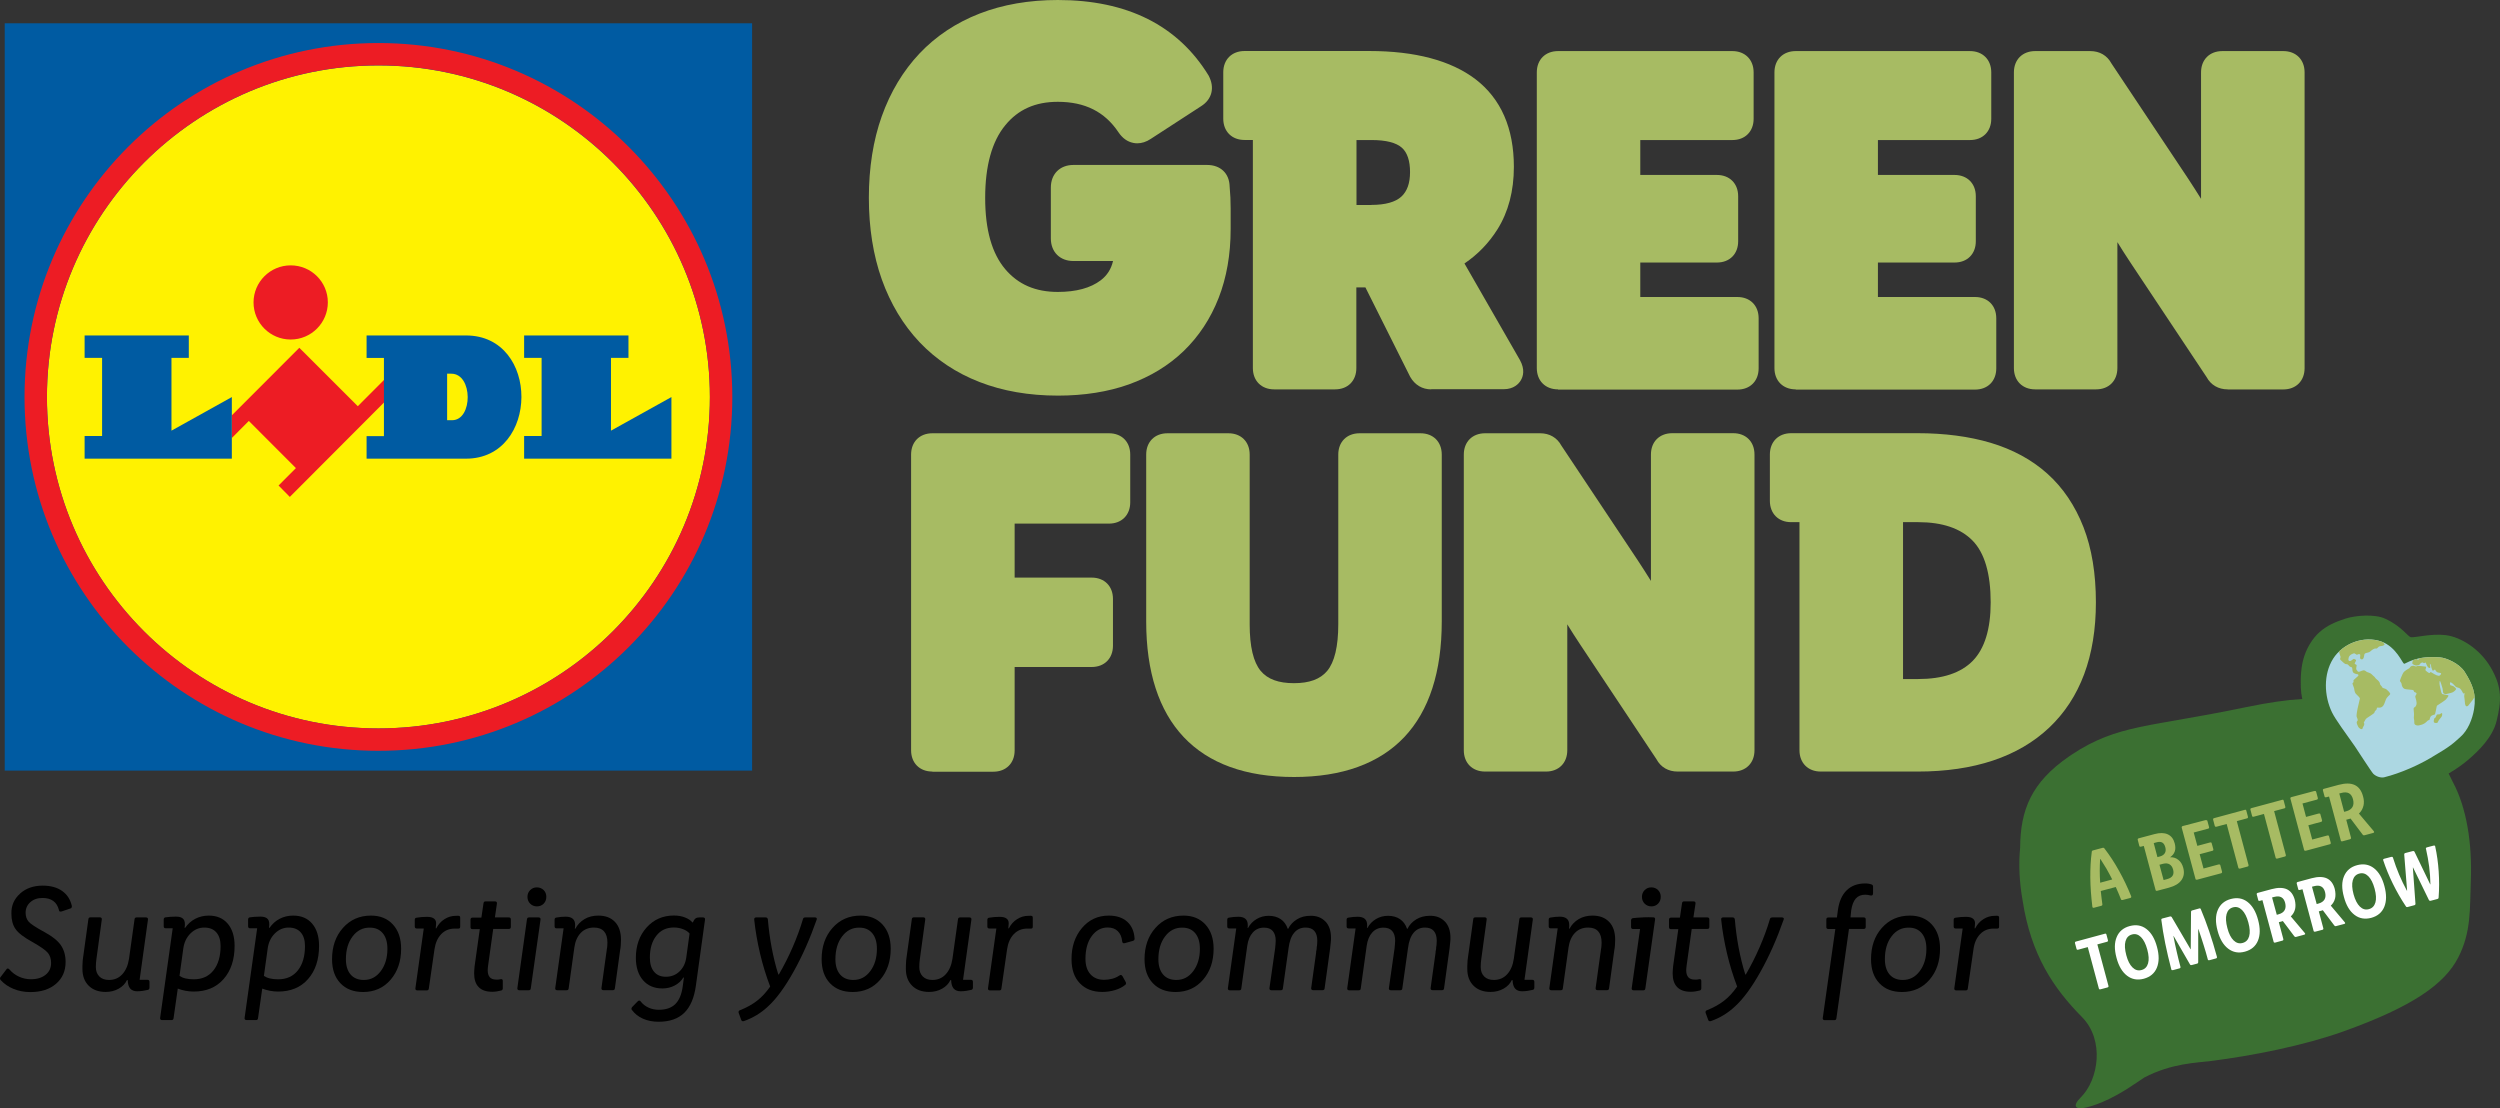 <?xml version="1.0" encoding="UTF-8"?>
<svg id="Layer_2" data-name="Layer 2" xmlns="http://www.w3.org/2000/svg" xmlns:xlink="http://www.w3.org/1999/xlink" viewBox="0 0 344.53 152.73">
  <rect x="0" y="0" width="344.53" height="152.73" fill="#333333" stroke="none"/>
  <defs>
    <style>
      .cls-1 {
        fill: none;
      }

      .cls-2 {
        fill: #3b7032;
      }

      .cls-3 {
        fill: #005ba2;
      }

      .cls-4 {
        fill: #ed1c24;
      }

      .cls-5 {
        fill: #fff;
      }

      .cls-6 {
        fill: #a7bb63;
      }

      .cls-7 {
        fill: #acd7e2;
      }

      .cls-8 {
        clip-path: url(#clippath);
      }

      .cls-9 {
        fill: #fff200;
      }
    </style>
    <clipPath id="clippath">
      <path class="cls-1" d="M321.54,90.79c-1.35,2.14-1.25,5.09-.16,7.38.47.98,1.9,2.91,3.15,4.68.18.27,2.32,3.58,2.55,3.8.43.41,1.08.58,1.5.48,2.36-.59,4.77-1.72,6.33-2.63,2.99-1.75,3.15-2.03,4.14-2.9,1.07-.94,1.68-2.46,1.92-3.88.33-2.02-.2-3.39-1.3-5.12-.72-1.13-2.49-1.93-3.41-2-1.86-.16-3.09.13-3.86.42-.67.25-.99.5-1.09.46-.21-.08-1.07-2.32-3.11-3.05-.55-.2-1.14-.29-1.72-.29-1.95-.02-3.91,1-4.94,2.65Z"/>
    </clipPath>
  </defs>
  <g id="Layer_1-2" data-name="Layer 1">
    <g>
      <rect class="cls-3" x=".65" y="3.21" width="103" height="102.99"/>
      <path class="cls-9" d="M52.15,9.02C26.93,9.02,6.47,29.48,6.47,54.72s20.46,45.67,45.68,45.67,45.68-20.46,45.68-45.67S77.37,9.02,52.15,9.02"/>
      <polygon class="cls-4" points="49.31 55.98 41.25 47.93 31.95 57.24 31.95 60.36 34.29 58.01 40.78 64.51 38.39 66.91 39.94 68.48 52.92 55.47 52.92 52.36 49.31 55.98"/>
      <polygon class="cls-3" points="11.66 46.23 26.02 46.23 26.02 49.32 23.63 49.32 23.63 59.35 31.95 54.72 31.95 63.21 11.66 63.21 11.66 60.09 14.07 60.09 14.07 49.32 11.66 49.32 11.66 46.23"/>
      <polygon class="cls-3" points="72.23 46.23 72.23 49.32 74.64 49.32 74.64 60.09 72.23 60.09 72.23 63.21 92.53 63.21 92.53 54.72 84.2 59.35 84.2 49.32 86.61 49.32 86.61 46.23 72.23 46.23"/>
      <path class="cls-4" d="M40.06,36.57c2.83,0,5.12,2.28,5.12,5.1s-2.29,5.12-5.12,5.12-5.12-2.29-5.12-5.12c.01-2.82,2.3-5.1,5.12-5.1"/>
      <path class="cls-4" d="M52.15,100.38c-25.22,0-45.68-20.46-45.68-45.67S26.93,9.01,52.15,9.01s45.68,20.46,45.68,45.7-20.46,45.67-45.68,45.67M52.15,5.93C25.23,5.93,3.38,27.78,3.38,54.72s21.85,48.75,48.77,48.75,48.77-21.83,48.77-48.75c0-26.94-21.85-48.79-48.77-48.79"/>
      <path class="cls-3" d="M64.22,46.23h-13.7v3.1h2.39v10.77h-2.39v3.11h13.7c10.13,0,10.24-16.98,0-16.98"/>
      <path class="cls-9" d="M62.3,57.91h-.68v-6.41h.58c2.99,0,2.99,6.42.1,6.41"/>
    </g>
    <g>
      <path class="cls-6" d="M145.78,54.52c-3.97,0-7.59-.63-10.78-1.87-3.23-1.25-6.01-3.11-8.28-5.5-2.25-2.38-4-5.29-5.2-8.65-1.18-3.32-1.78-7.1-1.78-11.24s.6-7.93,1.78-11.24c1.2-3.36,2.95-6.27,5.2-8.65,2.26-2.39,5.04-4.24,8.28-5.5,3.19-1.24,6.82-1.87,10.78-1.87,9.56,0,16.55,3.5,20.78,10.41.88,1.66.48,3.27-1.04,4.23l-6.93,4.5c-.61.41-1.25.61-1.87.61-.18,0-.37-.02-.55-.06-.81-.16-1.49-.66-2.03-1.46-1.89-2.83-4.62-4.2-8.36-4.2-3.09,0-5.46,1.05-7.24,3.23-1.84,2.23-2.77,5.6-2.77,10.01s.93,7.65,2.76,9.82c1.79,2.11,4.16,3.14,7.25,3.14,2.53,0,4.51-.54,5.91-1.6.88-.67,1.44-1.54,1.7-2.66h-5.46c-1.86,0-3.11-1.25-3.11-3.11v-7.02c0-1.86,1.25-3.11,3.11-3.11h18.42c1.85,0,3.07,1.16,3.11,2.96.1,1.05.14,2.07.14,3.01v2.87c0,3.49-.56,6.69-1.66,9.5-1.11,2.84-2.73,5.29-4.81,7.3-2.07,2-4.61,3.54-7.55,4.6-2.88,1.03-6.19,1.55-9.8,1.55"/>
      <path class="cls-6" d="M188.97,28.24c1.94,0,3.34-.39,4.16-1.15.8-.74,1.19-1.85,1.19-3.38s-.37-2.67-1.11-3.34c-.79-.71-2.19-1.07-4.18-1.07h-2.09v8.95h2.03ZM197.24,53.66c-1.24,0-2.26-.61-2.9-1.73l-6.17-12.32h-1.25v11.12c0,1.75-1.17,2.93-2.93,2.93h-8.4c-1.75,0-2.93-1.18-2.93-2.93v-31.44h-1.15c-1.75,0-2.93-1.18-2.93-2.93v-6.4c0-1.75,1.18-2.93,2.93-2.93h17.19c6.32,0,11.24,1.31,14.63,3.88,3.52,2.69,5.3,6.76,5.3,12.09,0,3.31-.76,6.21-2.26,8.6-1.18,1.88-2.71,3.47-4.55,4.71l7.65,13.32c.71,1.3.45,2.24.1,2.81-.27.45-.95,1.2-2.36,1.2h-9.97v.02Z"/>
      <path class="cls-6" d="M214.72,53.66c-1.75,0-2.93-1.18-2.93-2.93V9.97c0-1.75,1.18-2.93,2.93-2.93h24.02c1.75,0,2.93,1.18,2.93,2.93v6.4c0,1.75-1.17,2.93-2.93,2.93h-12.69v4.81h10.56c1.75,0,2.93,1.18,2.93,2.93v6.21c0,1.75-1.17,2.93-2.93,2.93h-10.56v4.75h13.38c1.75,0,2.93,1.17,2.93,2.93v6.9c0,1.75-1.17,2.93-2.93,2.93h-24.71v-.03Z"/>
      <path class="cls-6" d="M247.47,53.66c-1.75,0-2.93-1.18-2.93-2.93V9.97c0-1.75,1.18-2.93,2.93-2.93h24.02c1.75,0,2.93,1.18,2.93,2.93v6.4c0,1.75-1.17,2.93-2.93,2.93h-12.69v4.81h10.56c1.75,0,2.93,1.18,2.93,2.93v6.21c0,1.75-1.17,2.93-2.93,2.93h-10.56v4.75h13.38c1.75,0,2.93,1.17,2.93,2.93v6.9c0,1.75-1.17,2.93-2.93,2.93h-24.71v-.03Z"/>
      <path class="cls-6" d="M307.01,53.66c-1.29,0-2.33-.6-2.92-1.7l-10.46-15.73c-.67-1.01-1.28-1.97-1.83-2.86v17.36c0,1.75-1.18,2.93-2.93,2.93h-8.4c-1.75,0-2.93-1.18-2.93-2.93V9.97c0-1.75,1.18-2.93,2.93-2.93h7.59c1.29,0,2.33.6,2.92,1.7l10.52,15.8c.67,1.02,1.28,1.97,1.83,2.86V9.97c0-1.75,1.18-2.93,2.93-2.93h8.41c1.75,0,2.93,1.18,2.93,2.93v40.77c0,1.75-1.18,2.93-2.93,2.93h-7.66Z"/>
    </g>
    <g>
      <path class="cls-6" d="M128.49,106.33c-1.75,0-2.93-1.18-2.93-2.93v-40.76c0-1.75,1.18-2.93,2.93-2.93h24.34c1.75,0,2.93,1.17,2.93,2.93v6.59c0,1.75-1.18,2.93-2.93,2.93h-13v7.44h10.62c1.75,0,2.93,1.18,2.93,2.93v6.46c0,1.75-1.18,2.93-2.93,2.93h-10.62v11.5c0,1.75-1.18,2.93-2.93,2.93h-8.41v-.02Z"/>
      <path class="cls-6" d="M178.32,107.08c-6.64,0-11.75-1.85-15.2-5.51-3.42-3.63-5.16-8.99-5.16-15.92v-23.01c0-1.75,1.17-2.93,2.93-2.93h8.4c1.75,0,2.93,1.17,2.93,2.93v23.4c0,3.05.51,5.21,1.52,6.42.95,1.14,2.45,1.69,4.58,1.69s3.63-.55,4.58-1.69c1.01-1.21,1.53-3.37,1.53-6.42v-23.4c0-1.75,1.18-2.93,2.93-2.93h8.4c1.75,0,2.93,1.17,2.93,2.93v23.02c0,6.93-1.74,12.29-5.16,15.92-3.46,3.65-8.58,5.5-15.21,5.5"/>
      <path class="cls-6" d="M231.2,106.33c-1.29,0-2.33-.6-2.92-1.7l-10.46-15.73c-.67-1.01-1.28-1.96-1.83-2.86v17.36c0,1.75-1.18,2.93-2.93,2.93h-8.4c-1.75,0-2.93-1.18-2.93-2.93v-40.76c0-1.75,1.18-2.93,2.93-2.93h7.59c1.29,0,2.33.6,2.92,1.69l10.52,15.8c.67,1.02,1.28,1.97,1.83,2.86v-17.43c0-1.75,1.18-2.93,2.93-2.93h8.41c1.75,0,2.93,1.17,2.93,2.93v40.77c0,1.75-1.18,2.93-2.93,2.93h-7.66Z"/>
      <path class="cls-6" d="M264.35,93.58c3.36,0,5.89-.84,7.52-2.51,1.64-1.68,2.47-4.39,2.47-8.05,0-3.96-.84-6.83-2.5-8.52-1.65-1.69-4.17-2.54-7.49-2.54h-2.09v21.62h2.09ZM250.92,106.33c-1.75,0-2.93-1.18-2.93-2.93v-31.44h-1.15c-1.75,0-2.93-1.18-2.93-2.93v-6.4c0-1.75,1.18-2.93,2.93-2.93h17.44c3.69,0,7.07.44,10.04,1.32,3.05.91,5.68,2.33,7.82,4.25,2.15,1.92,3.83,4.41,4.99,7.38,1.14,2.92,1.71,6.41,1.71,10.36,0,7.43-2.17,13.24-6.45,17.28-4.25,4.01-10.35,6.04-18.11,6.04h-13.36Z"/>
    </g>
    <g>
      <path class="cls-2" d="M343.31,92.08c-1.51-2.65-4.2-4.3-6.26-4.55-1.96-.24-4.16.34-4.77.29-.46-.04-1.2-1.46-3.58-2.56-1.43-.66-4.03-.47-5.49,0-1.35.44-2.51.93-3.57,1.87-.94.84-1.66,2.05-2.06,3.23-.53,1.53-.53,3.23-.5,4.38.02.54.09,1.07.2,1.59-2.15.13-4.67.48-7.73,1.12-13.35,2.79-17.67,2.34-23.99,6.51-.14.09-.28.19-.41.28-5.17,3.54-6.72,7.35-6.75,12.58-.22,2.22-.12,4.72.34,7.28,1.15,7.48,4.26,12.1,8.19,16.07,3.11,3.15,2.31,8.59-.17,11.06-1.21,1.2-.78,1.76.74,1.39.72-.17,3.12-.77,6.88-3.37.29-.2.67-.46,1.1-.74,3.78-2,7.35-2.05,9.28-2.3,5.62-.72,12.66-2.09,18.22-4.08,9.52-3.41,13.9-6.51,15.78-10.15,1.83-3.53,1.6-6.76,1.75-10.62.19-5.04-.54-9.99-2.5-13.63-.21-.4-.39-.77-.56-1.13,1.06-.63,2.06-1.32,2.89-2.06,1.14-1,3.16-2.88,3.72-5.18.66-2.73.8-4.57-.75-7.28"/>
      <path class="cls-7" d="M331.3,91.47c.21.08,1.48-1.17,4.95-.88.92.07,2.7.87,3.41,2,1.1,1.73,1.63,3.1,1.3,5.12-.24,1.42-.85,2.95-1.92,3.88-.99.87-1.15,1.15-4.14,2.9-1.56.91-3.97,2.04-6.33,2.63-.42.1-1.07-.07-1.5-.48-.23-.22-2.36-3.53-2.55-3.8-1.25-1.78-2.68-3.7-3.15-4.68-1.09-2.28-1.19-5.24.16-7.38s4.27-3.22,6.65-2.37c2.05.74,2.9,2.98,3.12,3.06"/>
      <g class="cls-8">
        <path class="cls-6" d="M328.86,94.99c-.11-.08-.34-.13-.46-.18s-.09-.15-.21-.26c-.12-.12-.2-.22-.21-.36s-.2-.4-.41-.54-.28-.36-.46-.48c-.17-.11-.3-.38-.68-.48-.38-.1-.34-.2-.56-.29-.22-.09-.59.15-.76.18s-.23-.11-.35-.27c-.12-.15.03-.52.02-.62-.01-.1-.22-.14-.27-.2s.14-.31.18-.45c.04-.14-.17-.17-.27-.23-.1-.05-.37.27-.54.29-.17.01-.32-.06-.2-.48.12-.42.58-.53.71-.58.13-.04.4.25.46.19s.33-.16.41-.01c.07.15-.16.59.18.65.33.06.36-.47.39-.64.03-.17.13-.22.48-.29s.36-.23.7-.44c.34-.21.41-.09.52-.12.11-.03.22-.24.39-.3.17-.06.46-.02.65-.19.18-.16-.12-.19-.08-.31.04-.12.58.07.79.07s.51-.2.55-.33c.04-.12-.06-.23-.19-.33s.08-.69.15-.75.3-.25.4-.38-.09-.35-.09-.51-.24-.27-.28-.32.29-.11.4-.18c.11-.06.46.06.49.1.03.05.26.18.39.23.14.05.2.28.21.54.01.25-.14.06-.26.07s-.05-.03.02.32c.07.35.28.67.41.7s.17-.03.27-.14c.11-.12.23-.12.39-.14s.3-.06.4-.11c.09-.05.63.08.88.05.25-.02.21-.26.29-.41.08-.15.15.03.38-.03.24-.06.14-.22.25-.27.11-.05.41-.07.34-.32s-.49-.24-.58-.23c-.09.01-1.1-.22-1.27-.32-.18-.1-.4-.14-.78-.21s-.88-.33-1.28-.4c-.4-.06-.42.06-.57.06-.15-.01-.72-.13-.91.01-.2.14-.02.3-.02.3,0,0,.32.21.27.25-.05.04-.51-.1-.66-.07-.16.04-.01.14-.01.26,0,.11.53.21.64.39.11.17-.04.3-.16.36s-.23-.01-.16.27c.07.27-.01.21-.1.13s-.31-.31-.39-.34c-.08-.03-.5.22-.62.5s-.15.19-.23.21c-.09.02-.22.07-.27.19-.05.11-.13.09-.18.04-.05-.06.16-.29.17-.34.01-.05-.14-.06-.43-.2-.29-.13-.23-.16-.17-.32.05-.16.99-.26,1.12-.27.13-.01.42-.19.52-.28s.16-.15.02-.22-.14.03-.24-.01c-.1-.04-.06-.33-.17-.4s-.17.04-.32.18c-.15.13-.28.16-.32.12-.04-.05.09-.29.02-.48s-.4-.06-.54-.09-.24-.38-.44-.4c-.2-.02-.18.28-.25.42s.05.18-.43,0c-.47-.18-.82-.25-1.19-.23s-.42-.15-.48-.28-.17-.11-.34-.15c-.6-.18-1.35-.16-1.63-.15s-.21.16-.37.3c-.17.14-.23-.03-.65.06-.42.09-.26.43-.25.58.02.14.49.2.49.2,0,0,.31-.07.4-.03.1.04.14.02.38-.01s.8.34.76.49c-.04.15-.19.41-.18.57.01.16-.05.19-.21.35-.15.16-.61.62-.71.79-.11.17-.16.63-.03.83.13.2.33.41.37.69.04.27.16.7.2.79.05.09.08.2.05.28-.03.07-.11.19-.01.3.11.11.48.47.64.56.16.08.3-.01.44.15s.15.2.31.27c.16.06.21.01.24.22s0,.5.24.64.48.14.53.16c.05.02.1.15.06.21-.04.07-.59.5-.63.57-.05.06-.04.16-.02.25.02.09-.13.13-.15.22-.02.08.2.54.22.67s.06.59.27.79c.21.2.56.54.53.63-.03.08-.29,1.31-.33,1.44-.04.13-.17.96-.12,1.06.05.09.19.47.14.53-.04.06-.12.13-.13.26-.01.12.13.48.22.62s.26.27.39.3c.13.02.18,0,.21-.14s.17-.29.21-.45c.04-.16.02-.16-.02-.24s-.06-.08.03-.18c.08-.1.15-.37.35-.5.19-.13.9-.58,1-.69s.07-.23.16-.31c.09-.08.15-.11.2-.23.05-.12,0-.18.08-.22.08-.03.39.07.61-.07.22-.14.31-.29.47-.74.06-.17.13-.4.27-.57.21-.27.44-.4.44-.51-.02-.18-.43-.56-.54-.64M332.76,89.47c-.06.06-.09.14-.13.18-.03.05-.04.14.01.21.05.07.3.09.32.08.02,0,.11-.29.12-.35s.01-.18-.05-.18c-.05,0-.21,0-.27.06M333.67,89.35c-.06,0-.25-.08-.31,0s-.17-.02-.16.13c0,.15-.01.14-.06.28s-.04.08-.06.22-.15.15-.08.24.17.14.25.12.2-.12.23-.12.27-.06.29-.11c.03-.05-.09-.26-.07-.35s.07-.11.06-.16c0-.05-.02-.1,0-.14s.03-.08.02-.09c-.02,0-.11-.02-.11-.02M335.83,98.5c-.06.08-.12.2-.16.33-.04.13-.16.09-.2.2s-.14.46,0,.55c.14.09.39.06.45.01.06-.05.1-.24.23-.41.13-.17.4-.44.4-.58,0-.15.06-.29-.04-.32s-.19.13-.31.16-.31-.02-.37.06M336.9,95.72c.26.05.46.06.52.12.06.06-.2.41-.36.57-.16.16-1,.7-1.13.78s-.07.03-.13.2-.17,1.06-.27,1.08c-.1.02-.38.11-.51.22-.14.11-.17.47-.22.52-.05.05-.14.02-.23.1-.1.08-.21.23-.43.37s-.49.24-.78.29-.55-.06-.61-.2-.01-.4-.06-.6-.03-.47-.01-.64c.03-.17-.1-.85-.03-.97s.23-.06.35-.41c.12-.36-.1-.92-.14-1.09s.07-.2.15-.4c.08-.2-.15-.23-.27-.29-.11-.07-.03-.14-.16-.25-.13-.1-.98-.06-1.25-.21s-.34-.47-.36-.65-.23-.35-.23-.43c-.01-.08.34-.95.49-1.16.14-.21.66-.51.77-.56.11-.06.15-.26.36-.33s.39,0,.49.05c.1.04.18.03.23-.04.05-.06,1.07.04,1.21.08.14.04-.03.33-.04.45-.01.11.45.42.52.43.08.02.06-.02.12-.07.06-.06.09-.09.23.01.14.09.67.42.93.44s.36-.24.37-.32c0-.08-.25-.07-.47-.14-.22-.06-.32-.34-.37-.39s-.22.16-.3.15c-.07,0-.26-.55-.25-.68s-.17-.33-.17-.26.06.24.06.43-.05.16-.22.09c-.18-.07-.33-.57-.4-.67s-.1.02-.2.04c-.1.01-.16-.07-.24-.09s-.32.12-.39.25-.01.07-.32.15c-.31.09-.51-.09-.66-.19-.15-.1.07-.67.29-.76.22-.09.44.24.5.22.05-.02.02-.39.1-.49.07-.1.58-.22.87-.32.3-.1.42-.02.54-.04.11-.01-.03-.28-.26-.33-.22-.05-.12-.2-.02-.41.1-.21.21-.02.29-.07s.45-.29.45-.29c0,0,.51-.21.69-.21.18.01.9.28,1.11.44s.32.15.24.28c-.08.13-.37.07-.39.16-.02.09-.01.16.1.15.11-.01.62-.34.98-.25.36.09.21.14.43.11s.34.06.48.19c.14.13.2.13.17.01-.03-.12-.09-.39,0-.4s.46.1.45.25c-.02.15-.08.35-.02.39.06.03.24.01.25-.07.01-.07.01-.31.04-.34.03-.04.47.03.65.06s.31-.14.37-.11,1.14.21,1.22.39c.04.08-.12.24-.06.29.09.07.27.1.4.18.08.05.31.01.54.07.48.12.78.41.94.5.12.07.21.1.28.2.13.21.14.38.14.38,0,0-.98,5.4-1.12,5.74-.14.35-.48.4-.64.31-.16-.09-.22-.53-.32-.5-.09.02-.15.42-.19.41-.09-.02-.32-.05-.33-.15-.01-.2.18-.57.17-.67-.01-.15-.22-.02-.19-.2s-.06-.77-.2-.7c-.78.39-.45.28-.6.45-.33.39-.67.88-.72.91-.53.32-.4-.76-.49-1.08s.04-.67.04-.67c0,0-.19.08-.22.01-.04-.06-.28-.57-.47-.68s-.43-.13-.54-.21c-.11-.08-.32-.37-.39-.41-.06-.04-.33-.3-.39-.18-.06.11-.01.33.04.37.05.03.37.09.46.17s.37.26.3.41-.42.44-.69.48c-.27.05-.63.18-.76.16s-.31-.08-.32-.23-.06-.43-.08-.55-.3-1.02-.35-1.03c-.05-.01-.07.09-.07.35.01.26.2,1,.23,1.15s.12.23.13.3c.03,0,.35.08.35.08"/>
      </g>
      <g>
        <path class="cls-5" d="M334.33,116.86s.06-.07.12-.08l.94-.25s.1,0,.14,0c.04.02.06.06.07.12.24,1.09.4,2.24.48,3.44.08,1.21.08,2.41-.01,3.6,0,.05-.01.09-.04.13-.03.03-.07.06-.11.07l-.95.25s-.09,0-.13,0c-.04-.02-.07-.05-.1-.09l-2.19-4.49h-.03s.36,4.99.36,4.99c0,.06-.01.1-.03.13s-.06.05-.12.07l-.93.25s-.1.02-.14,0c-.04,0-.07-.04-.1-.09-.67-1-1.27-2.05-1.8-3.13s-.97-2.15-1.32-3.21c-.02-.05-.02-.1,0-.14s.06-.06.12-.08l.99-.26s.1,0,.14,0c.04.02.07.06.09.11.25.81.54,1.59.85,2.33s.67,1.48,1.07,2.22h.03s-.4-4.99-.4-4.99c0-.06.01-.1.03-.13s.06-.05.12-.07l1.03-.27s.1,0,.14,0c.04.02.07.05.1.1l2.16,4.48h.03c-.01-.82-.07-1.62-.17-2.42-.1-.79-.25-1.61-.44-2.46-.03-.05-.02-.1,0-.14M325.22,124.94c.37.36.78.48,1.24.35.46-.12.76-.43.9-.92.14-.49.1-1.12-.11-1.9s-.5-1.35-.87-1.72c-.37-.36-.78-.49-1.24-.36-.46.12-.76.43-.9.93-.14.5-.1,1.14.11,1.93.21.76.5,1.33.87,1.69M323.04,120.74c.33-.77.93-1.28,1.8-1.51s1.64-.1,2.31.41c.66.51,1.15,1.33,1.45,2.47.31,1.14.3,2.09-.02,2.87-.32.77-.92,1.27-1.79,1.51-.87.23-1.65.1-2.31-.41-.67-.51-1.16-1.33-1.46-2.47-.32-1.15-.31-2.1.02-2.87M319.27,124.59l.25-.07c.4-.11.67-.3.83-.57.15-.27.17-.61.07-1.01-.1-.38-.28-.64-.53-.77-.25-.14-.58-.15-1-.04l-.27.07.65,2.39ZM321.8,123.8c-.09.39-.29.73-.59,1.01l1.93,2.29c.04.05.06.1.05.14-.01.05-.06.07-.12.09l-1.14.3s-.09,0-.13,0c-.04-.02-.07-.04-.1-.08l-1.59-2.11s-.07.03-.1.04c-.04,0-.1.03-.18.05l-.27.07.62,2.32c.01.06.01.1-.01.14-.02.04-.06.07-.12.08l-.99.26s-.1,0-.14,0c-.04-.02-.06-.06-.08-.12l-1.53-5.73-.37.1s-.1,0-.14,0-.06-.06-.08-.12l-.2-.76c-.01-.05-.01-.1.01-.14.02-.04.06-.06.12-.08l1.93-.52c.86-.23,1.56-.22,2.09.02.53.25.89.73,1.09,1.46.11.49.13.92.04,1.31M313.77,126.07l.25-.07c.4-.11.67-.29.83-.57.15-.27.17-.61.07-1.01-.1-.38-.28-.64-.53-.77-.25-.14-.58-.15-1-.04l-.27.07.65,2.39ZM316.29,125.28c-.09.39-.29.73-.59,1.01l1.93,2.29c.04.05.06.1.05.14-.02.05-.06.07-.12.09l-1.14.31s-.09,0-.13,0c-.04-.02-.07-.04-.1-.08l-1.59-2.11s-.07.03-.1.04c-.04,0-.1.03-.18.05l-.27.07.62,2.32c.01.06.01.1-.01.14-.02.04-.06.07-.12.08l-.99.27s-.1,0-.14,0c-.04-.02-.06-.06-.08-.12l-1.54-5.73-.36.1s-.1,0-.14,0c-.04-.02-.07-.06-.08-.12l-.2-.76c-.02-.05-.01-.1.01-.14.02-.04.06-.07.12-.08l1.93-.52c.86-.23,1.56-.22,2.09.02.53.25.89.73,1.09,1.46.11.47.13.9.04,1.29M307.82,129.6c.37.36.78.48,1.24.35.46-.12.76-.43.9-.92.14-.49.1-1.12-.11-1.9s-.5-1.35-.87-1.72c-.37-.36-.78-.49-1.23-.37-.46.12-.76.43-.9.93-.14.5-.1,1.14.11,1.93.2.78.49,1.34.86,1.7M305.64,125.4c.33-.77.93-1.28,1.8-1.51s1.64-.1,2.3.41c.66.51,1.15,1.33,1.45,2.47.31,1.14.3,2.09-.02,2.87-.32.77-.92,1.27-1.79,1.51-.87.24-1.64.1-2.31-.41-.67-.51-1.16-1.33-1.46-2.47-.31-1.14-.3-2.1.03-2.87M303.07,125.19s.1,0,.14,0c.04.02.07.05.09.11.39.93.78,1.94,1.15,3.04.37,1.09.73,2.27,1.07,3.52.01.05.01.1-.01.14-.02.04-.06.06-.11.08l-.92.25c-.06,0-.1,0-.14,0s-.07-.06-.08-.12c-.17-.65-.36-1.3-.57-1.96-.21-.66-.44-1.39-.72-2.2h-.03v4.55c0,.05-.02.09-.04.13-.03.03-.06.06-.11.07l-.76.2s-.09,0-.13,0c-.04-.02-.07-.05-.1-.1l-2.26-3.92h-.02c.14.75.29,1.47.45,2.15.15.68.33,1.38.52,2.1.02.05.01.1-.01.14-.02.04-.06.07-.11.08l-.92.25s-.1,0-.14,0-.07-.06-.08-.12c-.33-1.26-.61-2.46-.84-3.59-.23-1.13-.4-2.2-.53-3.2-.01-.06,0-.1.02-.14.02-.03.06-.06.12-.07l1.06-.28s.09,0,.13,0c.04.02.07.05.1.09l2.59,4.42h.03s.04-5.14.04-5.14c0-.05.02-.09.04-.13.03-.03.06-.06.11-.07l.97-.27ZM293.89,133.33c.37.36.78.48,1.24.35.46-.12.76-.43.9-.92.14-.49.1-1.12-.11-1.9s-.5-1.35-.87-1.72c-.37-.36-.78-.49-1.23-.36-.46.12-.76.43-.9.93-.14.5-.1,1.14.11,1.93.2.77.49,1.33.86,1.69M291.71,129.13c.32-.77.93-1.28,1.8-1.51s1.64-.1,2.3.41c.66.51,1.15,1.33,1.45,2.47.31,1.14.3,2.09-.02,2.87-.32.77-.92,1.27-1.79,1.51-.87.23-1.64.1-2.31-.41-.67-.51-1.16-1.33-1.46-2.47-.31-1.14-.3-2.1.03-2.87M290.07,128.67s.1,0,.14,0c.04.02.06.06.08.12l.21.78c.01.05.01.1-.01.14s-.06.06-.12.08l-1.33.36,1.53,5.71c.02.05.01.1-.01.14-.02.04-.06.06-.12.08l-.97.26c-.06.02-.1,0-.14,0-.04-.02-.06-.06-.08-.11l-1.53-5.71-1.33.36s-.1,0-.14,0c-.04-.02-.07-.06-.08-.12l-.21-.78c-.01-.06-.01-.1.01-.14.02-.04.06-.07.11-.08l3.99-1.08Z"/>
        <path class="cls-6" d="M323.05,111.88l.27-.07c.42-.11.71-.31.88-.6.16-.28.18-.64.07-1.07-.11-.4-.29-.67-.56-.82-.27-.14-.62-.16-1.05-.04l-.28.07.67,2.53ZM325.71,111.05c-.1.41-.3.77-.62,1.07l2.04,2.42c.05.06.06.11.05.15-.01.05-.06.08-.13.1l-1.2.32s-.1,0-.14,0c-.04-.02-.08-.04-.1-.08l-1.68-2.23s-.07.03-.11.04c-.04,0-.1.03-.19.05l-.29.08.65,2.45c.02.06.01.11-.01.15-.02.04-.06.07-.12.09l-1.04.28c-.06.02-.1,0-.15,0-.04-.02-.07-.06-.08-.12l-1.62-6.05-.39.1c-.06.02-.11,0-.15,0-.04-.02-.07-.06-.08-.12l-.22-.81c-.02-.06-.01-.1.01-.15.02-.04.06-.07.12-.08l2.04-.55c.91-.24,1.64-.24,2.2.02.56.26.94.77,1.15,1.54.14.48.16.93.06,1.35M318.97,109.02c.06-.02.11,0,.15,0,.04.02.07.06.08.12l.22.82c.02.06.01.11-.01.15-.02.04-.06.07-.12.09l-1.98.53.49,1.85,1.75-.47c.06,0,.11,0,.15,0,.04.02.07.06.08.12l.22.8c.02.06.01.11-.01.15-.02.04-.06.07-.12.08l-1.75.47.53,1.97,2.08-.56c.06,0,.11,0,.15,0,.04.02.07.06.09.12l.23.86c.02.06.01.11-.01.15-.02.04-.06.07-.12.08l-3.3.89c-.06,0-.1,0-.15,0-.04-.02-.07-.06-.09-.12l-1.88-7.04c-.02-.06-.01-.1.01-.15.02-.04.06-.07.12-.08l3.19-.85ZM314.49,110.22c.06-.02.11,0,.15,0,.04.02.07.06.08.12l.22.83c.02.06.01.11-.01.15-.02.04-.06.07-.12.08l-1.41.38,1.61,6.03c.02.06.01.11-.01.15-.02.04-.06.07-.12.08l-1.03.28c-.06.02-.11,0-.15,0-.04-.02-.07-.06-.09-.12l-1.61-6.03-1.41.38c-.06.02-.11,0-.15,0-.04-.02-.07-.06-.08-.12l-.22-.83c-.02-.06-.01-.11.01-.15.02-.04.06-.07.12-.08l4.22-1.14ZM309.34,111.6c.06-.02.11,0,.15,0,.04.02.07.06.08.12l.22.83c.01.06.01.11-.01.15-.02.04-.06.07-.12.08l-1.4.38,1.61,6.03c.01.06.01.11-.01.15-.02.04-.06.07-.12.08l-1.03.28c-.06,0-.11,0-.15,0-.04-.02-.07-.06-.09-.12l-1.61-6.03-1.4.38c-.06.02-.11,0-.15,0-.04-.02-.07-.06-.09-.12l-.22-.83c-.02-.06-.01-.11.01-.15.02-.04.06-.07.12-.08l4.21-1.14ZM303.98,113.03c.06,0,.11,0,.15,0,.04.02.07.06.08.12l.22.82c.02.06.01.11-.01.15-.02.04-.06.07-.12.08l-1.98.53.5,1.84,1.75-.47c.06-.02.1,0,.15,0,.04.02.07.06.08.12l.22.8c.02.06.01.11-.01.15-.02.04-.06.07-.12.08l-1.75.47.53,1.97,2.08-.56c.06,0,.11,0,.15,0,.04.02.07.06.09.12l.23.86c.01.06.01.11-.01.15-.02.04-.06.07-.12.09l-3.3.88c-.06,0-.11,0-.15,0-.04-.02-.07-.06-.08-.12l-1.89-7.03c-.02-.06-.01-.11.01-.15.02-.04.06-.07.12-.09l3.18-.83ZM298.17,121.28l.5-.13c.36-.1.6-.25.74-.47.14-.22.16-.5.07-.84-.09-.35-.26-.59-.5-.73s-.53-.16-.89-.07l-.49.13.57,2.11ZM297.32,118.12l.35-.09c.32-.09.54-.24.67-.46s.15-.48.07-.79c-.09-.34-.23-.56-.43-.67-.2-.11-.47-.12-.81-.02l-.36.1.51,1.93ZM299.08,118.14c.43-.02.8.1,1.12.36.33.25.55.62.68,1.1.17.65.09,1.21-.25,1.69s-.91.82-1.72,1.04l-1.62.43c-.06,0-.11,0-.15,0-.04-.02-.07-.06-.08-.12l-1.62-6.06-.39.1c-.06.02-.1,0-.15,0-.04-.02-.07-.06-.08-.12l-.21-.8c-.02-.06-.01-.1.01-.15.02-.04.06-.07.12-.08l2.17-.58c.74-.2,1.35-.19,1.83.03.48.22.8.63.96,1.24.11.42.12.79.01,1.11s-.32.59-.65.81l.02.02ZM289.42,118.41c-.03.51-.05,1.03-.05,1.57s.02,1.1.06,1.67l1.66-.45c-.27-.53-.53-1.02-.8-1.49-.27-.46-.55-.9-.82-1.32l-.05.02ZM288.31,117.27s.07-.06.12-.07l1.34-.36s.1,0,.14,0c.04.02.08.04.1.08.73.95,1.4,1.97,2.02,3.09.62,1.11,1.18,2.28,1.67,3.5.02.06.02.11,0,.15-.02.05-.06.07-.12.09l-1.06.28c-.06,0-.11,0-.14,0-.04-.02-.07-.06-.09-.11-.08-.22-.17-.45-.28-.69-.1-.24-.25-.58-.43-.99l-2.07.55c.04.42.08.77.12,1.05.03.27.07.53.1.77.01.06,0,.11-.02.14-.03.04-.07.06-.12.08l-1.02.27c-.06.02-.11,0-.15-.02s-.07-.07-.07-.13c-.17-1.42-.27-2.75-.28-4s.05-2.43.2-3.55c0-.04,0-.08.04-.12"/>
      </g>
    </g>
    <g>
      <path d="M2.77,123.14c.82-.73,1.85-1.09,3.12-1.09,1.1,0,1.99.25,2.68.74s1.13,1.18,1.33,2.06c0,.08,0,.15-.03.22s-.09.11-.17.13l-1.21.41c-.1.03-.18.02-.25,0s-.11-.1-.12-.2c-.14-.55-.39-.96-.77-1.24s-.87-.42-1.49-.42c-.69,0-1.24.19-1.68.58-.43.38-.65.87-.65,1.46,0,.49.14.9.41,1.22s1.02.81,2.24,1.47c1.06.58,1.8,1.18,2.22,1.8.42.62.64,1.39.64,2.29,0,1.25-.44,2.25-1.32,3.01s-2.06,1.14-3.54,1.14c-.84,0-1.61-.15-2.32-.44-.71-.29-1.3-.7-1.77-1.22-.05-.07-.09-.14-.09-.21,0-.07.02-.13.07-.19l.8-1.05c.05-.1.12-.14.2-.14s.15.04.22.12c.36.42.79.76,1.32,1,.52.24,1.07.36,1.65.36.85,0,1.52-.21,2.03-.62s.75-.95.75-1.62c0-.56-.15-1.03-.44-1.39-.29-.36-1.01-.87-2.15-1.51-1.17-.64-1.94-1.24-2.31-1.78-.38-.54-.57-1.24-.57-2.11-.03-1.12.38-2.05,1.2-2.77Z"/>
      <path d="M17.5,135.06c-.23.49-.61.89-1.14,1.19s-1.13.45-1.8.45c-.99,0-1.77-.29-2.34-.86-.58-.58-.86-1.35-.86-2.32,0-.29,0-.55.02-.79,0-.24.03-.47.06-.69l.74-5.35c0-.1.04-.16.09-.21.05-.04.12-.06.22-.06h1.27c.1,0,.17.03.22.08s.06.13.05.23l-.74,5.43c-.03.17-.05.34-.06.54,0,.19-.02.38-.02.58,0,.54.16.96.48,1.29.32.32.76.48,1.33.48.74,0,1.35-.26,1.83-.78.48-.52.79-1.23.93-2.14l.76-5.43c0-.1.04-.16.09-.21.05-.04.12-.06.22-.06h1.27c.1,0,.17.03.22.08s.06.13.05.23l-1.15,8.29h1.07c.1,0,.17.02.22.07s.07.12.07.22v.8c0,.07-.02.13-.06.19-.04.05-.09.09-.14.1-.21.05-.45.1-.72.14s-.53.06-.78.06c-.42,0-.74-.13-.96-.38-.21-.25-.33-.64-.34-1.16h-.1Z"/>
      <path d="M31.38,127.29c.63.74.95,1.76.95,3.06,0,1.91-.51,3.43-1.52,4.58-1.01,1.15-2.39,1.72-4.13,1.72-.37,0-.75-.04-1.13-.11-.38-.08-.73-.17-1.05-.3l-.58,4.07c0,.1-.04.16-.09.21s-.12.06-.22.06h-1.27c-.1,0-.17-.03-.22-.08-.05-.05-.07-.13-.05-.23l1.73-12.34h-.95c-.1,0-.17-.02-.22-.07-.05-.05-.07-.12-.07-.22v-.91c0-.08.02-.15.06-.21.04-.05.1-.09.19-.1.18-.03.39-.05.64-.07s.51-.03.8-.03c.51,0,.85.12,1.04.36.19.24.24.63.15,1.18h.08c.37-.53.83-.95,1.39-1.24.56-.29,1.18-.44,1.86-.44,1.11,0,1.98.37,2.61,1.11ZM29.42,133.73c.65-.82.98-1.94.98-3.35,0-.82-.2-1.45-.59-1.89s-.94-.66-1.66-.66-1.36.27-1.91.82-.88,1.26-.99,2.14l-.51,3.7c.22.15.49.27.82.35.33.08.71.12,1.15.12,1.15,0,2.06-.41,2.71-1.23Z"/>
      <path d="M43.02,127.29c.63.74.95,1.76.95,3.06,0,1.91-.51,3.43-1.52,4.58-1.01,1.15-2.39,1.72-4.13,1.72-.37,0-.75-.04-1.13-.11-.38-.08-.73-.17-1.05-.3l-.58,4.07c-.01.1-.04.16-.09.21s-.12.06-.22.06h-1.27c-.1,0-.17-.03-.22-.08s-.07-.13-.05-.23l1.73-12.34h-.96c-.1,0-.17-.02-.22-.07s-.07-.12-.07-.22v-.91c0-.08.02-.15.06-.21.04-.05.1-.09.19-.1.18-.03.39-.05.64-.07s.51-.03.8-.03c.51,0,.85.12,1.04.36s.24.63.15,1.18h.08c.37-.53.83-.95,1.39-1.24s1.18-.44,1.86-.44c1.12,0,1.99.37,2.62,1.11ZM41.05,133.73c.65-.82.98-1.94.98-3.35,0-.82-.2-1.45-.59-1.89s-.94-.66-1.66-.66-1.36.27-1.91.82-.88,1.26-.99,2.14l-.51,3.7c.22.15.49.27.82.35s.71.12,1.15.12c1.16,0,2.06-.41,2.71-1.23Z"/>
      <path d="M47.26,127.88c1-1.13,2.29-1.7,3.87-1.7,1.26,0,2.27.41,3.02,1.23s1.13,1.93,1.13,3.33c0,1.73-.48,3.15-1.45,4.28-.97,1.12-2.23,1.69-3.79,1.69-1.32,0-2.36-.4-3.13-1.21-.77-.81-1.15-1.91-1.15-3.31,0-1.75.5-3.18,1.5-4.31ZM48.6,129.04c-.62.81-.93,1.86-.93,3.15,0,.91.22,1.61.65,2.11s1.04.75,1.82.75c.95,0,1.72-.4,2.33-1.21.61-.81.92-1.84.92-3.08,0-.92-.21-1.63-.64-2.15-.43-.51-1.01-.77-1.77-.77-.97-.02-1.76.39-2.38,1.2Z"/>
      <path d="M63.06,126.19c.08,0,.14.02.2.03.05,0,.1.04.12.08s.04.1.04.17v1.21c0,.12-.02.2-.07.24s-.11.05-.2.05c-.05,0-.11,0-.17,0s-.17,0-.32,0c-.74,0-1.36.25-1.85.76s-.8,1.2-.93,2.08l-.78,5.41c-.01.1-.04.17-.09.21s-.12.06-.22.06h-1.27c-.1,0-.17-.03-.22-.08s-.07-.13-.05-.23l1.15-8.22h-.95c-.1,0-.17-.02-.22-.07s-.07-.12-.07-.22v-.91c0-.08.02-.15.06-.2s.1-.08.19-.09c.21-.04.44-.07.7-.09.26-.02.51-.03.74-.03.47,0,.8.09,1.01.28s.28.46.23.83l-.04.47h.08c.27-.54.65-.96,1.13-1.26.48-.31,1-.46,1.56-.46.09-.01.17-.01.24,0Z"/>
      <path d="M68.2,126.43h1.91c.1,0,.17.02.22.07s.07.12.07.22v1.01c0,.1-.02.17-.07.22s-.12.07-.22.07h-2.14l-.7,5.02c-.01.12-.03.24-.04.35s-.02.21-.02.31c0,.44.1.76.29.98.19.21.49.32.88.32.05,0,.13,0,.23,0,.1,0,.21-.02.35-.05.11-.03.19-.02.25.02s.08.12.08.23v1.01c0,.07-.02.13-.06.19-.04.05-.09.09-.14.1-.21.05-.42.1-.63.13s-.41.05-.61.05c-.84,0-1.46-.21-1.88-.64-.42-.42-.63-1.06-.63-1.89,0-.15.01-.31.02-.46s.03-.33.04-.5l.72-5.14h-.99c-.1,0-.17-.02-.22-.07s-.07-.12-.07-.22v-1.01c0-.1.02-.17.07-.22s.12-.07.22-.07h1.21l.29-1.97c.01-.1.04-.16.09-.21.05-.04.12-.06.22-.06h1.27c.1,0,.17.03.22.08s.06.13.05.23l-.28,1.91Z"/>
      <path d="M74.22,126.43c.1,0,.17.03.22.08s.06.13.05.23l-1.34,9.46c-.01.1-.04.17-.09.21-.05.04-.12.06-.22.06h-1.27c-.1,0-.17-.03-.22-.08s-.06-.13-.05-.23l1.32-9.46c.01-.1.04-.16.09-.21.05-.04.12-.06.22-.06h1.29ZM74.92,122.66c.25.25.37.56.37.93s-.12.7-.37.95-.56.37-.93.37-.68-.13-.93-.38-.37-.57-.37-.94.13-.68.38-.93.56-.37.92-.37.68.13.93.37Z"/>
      <path d="M79.3,127.97c.29-.55.71-.98,1.26-1.31s1.19-.48,1.9-.48c.97,0,1.74.29,2.29.87s.83,1.4.83,2.46c0,.22-.01.47-.03.75s-.05.51-.09.69l-.72,5.24c-.01.1-.04.17-.09.21s-.12.06-.22.06h-1.27c-.1,0-.17-.03-.22-.08s-.07-.13-.05-.23l.64-4.63c.01-.1.03-.21.05-.34.02-.13.04-.26.05-.38.03-.12.05-.27.06-.45.01-.18.02-.33.02-.45,0-.69-.16-1.2-.47-1.55-.32-.35-.77-.52-1.38-.52-.74,0-1.35.24-1.82.73-.47.49-.77,1.16-.89,2.03l-.78,5.61c-.01.1-.04.17-.09.21s-.12.06-.22.06h-1.27c-.1,0-.17-.03-.22-.08s-.07-.13-.05-.23l1.15-8.22h-.95c-.1,0-.17-.02-.22-.07s-.07-.12-.07-.22v-.91c0-.08.02-.15.06-.2s.1-.08.19-.09c.21-.04.42-.07.64-.09s.44-.03.66-.03c.42,0,.74.1.96.29.21.19.32.47.32.84,0,.08,0,.17-.01.25s-.02.17-.03.27h.08Z"/>
      <path d="M95.91,135.78c-.23,1.71-.77,2.98-1.61,3.8s-2.02,1.23-3.53,1.23c-.81,0-1.53-.14-2.16-.42-.63-.28-1.14-.68-1.52-1.2-.06-.06-.08-.12-.07-.19s.04-.14.09-.21l.76-.78c.07-.08.14-.12.23-.12.08,0,.15.05.21.14.27.36.63.63,1.06.83s.91.3,1.43.3c.97,0,1.73-.26,2.26-.78s.88-1.34,1.03-2.45l.16-1.21h-.08c-.27.45-.67.82-1.18,1.09-.51.27-1.08.41-1.7.41-1.12,0-2.02-.38-2.67-1.13s-.99-1.78-.99-3.08c0-1.69.49-3.08,1.47-4.18.98-1.1,2.24-1.66,3.77-1.66.58,0,1.09.09,1.54.27.45.18.79.4,1.01.68h.06c.12-.27.25-.46.38-.55.13-.1.31-.14.54-.14h.49c.1,0,.17.03.22.08s.06.13.05.23l-1.25,9.04ZM90.44,128.97c-.59.76-.88,1.76-.88,2.99,0,.85.19,1.5.58,1.96.38.46.93.69,1.62.69.75,0,1.38-.25,1.89-.74s.82-1.14.93-1.93l.45-3.29c-.21-.25-.51-.45-.9-.6-.4-.15-.82-.23-1.25-.23-1.04,0-1.85.38-2.44,1.15Z"/>
      <path d="M110.76,126.49c.05-.04.12-.06.21-.06h1.34c.11,0,.19.03.23.09s.04.14,0,.24c-.92,2.62-1.98,5.01-3.19,7.17s-2.38,3.75-3.52,4.78c-.48.45-1,.85-1.55,1.18s-1.14.61-1.76.83c-.08.03-.16.02-.23,0-.07-.03-.12-.09-.14-.17l-.35-.95c-.03-.08-.03-.16,0-.23s.08-.12.16-.14c.93-.37,1.73-.81,2.39-1.33.66-.51,1.25-1.16,1.79-1.94-.56-1.47-1.03-2.99-1.4-4.57s-.64-3.13-.8-4.65c0-.1,0-.17.05-.23.05-.05.12-.08.22-.08h1.3c.08,0,.15.02.21.07.05.05.09.11.1.2.11,1.3.28,2.59.52,3.87.24,1.27.54,2.52.92,3.72h.08c.7-1.21,1.33-2.45,1.89-3.74.56-1.29,1.04-2.58,1.42-3.87,0-.08.05-.14.11-.18Z"/>
      <path d="M114.73,127.88c1-1.13,2.29-1.7,3.87-1.7,1.26,0,2.27.41,3.02,1.23s1.13,1.93,1.13,3.33c0,1.73-.48,3.15-1.45,4.28-.97,1.12-2.23,1.69-3.79,1.69-1.32,0-2.36-.4-3.13-1.21-.77-.81-1.15-1.91-1.15-3.31,0-1.75.5-3.18,1.5-4.31ZM116.06,129.04c-.62.81-.93,1.86-.93,3.15,0,.91.22,1.61.65,2.11s1.04.75,1.82.75c.95,0,1.72-.4,2.33-1.21.61-.81.92-1.84.92-3.08,0-.92-.21-1.63-.64-2.15-.43-.51-1.01-.77-1.77-.77-.97-.02-1.76.39-2.38,1.2Z"/>
      <path d="M130.98,135.06c-.23.49-.61.89-1.14,1.19s-1.13.45-1.8.45c-.99,0-1.77-.29-2.34-.86-.58-.58-.86-1.35-.86-2.32,0-.29,0-.55.02-.79,0-.24.03-.47.06-.69l.74-5.35c0-.1.04-.16.09-.21.05-.04.12-.06.22-.06h1.27c.1,0,.17.03.22.08s.06.13.05.23l-.74,5.43c-.03.17-.05.34-.06.54,0,.19-.02.38-.02.58,0,.54.16.96.48,1.29.32.32.76.48,1.33.48.74,0,1.35-.26,1.83-.78s.79-1.23.93-2.14l.76-5.43c0-.1.04-.16.09-.21.05-.04.12-.06.22-.06h1.27c.1,0,.17.03.22.08s.06.13.05.23l-1.15,8.29h1.07c.1,0,.17.02.22.07s.07.12.07.22v.8c0,.07-.02.13-.06.19-.04.05-.09.09-.14.1-.21.05-.45.1-.72.14s-.53.06-.78.06c-.42,0-.74-.13-.96-.38-.21-.25-.33-.64-.34-1.16h-.1Z"/>
      <path d="M141.97,126.19c.08,0,.14.02.2.03.05,0,.1.04.12.08s.04.1.04.17v1.21c0,.12-.02.2-.07.24s-.11.05-.2.05c-.05,0-.11,0-.17,0s-.17,0-.32,0c-.74,0-1.36.25-1.85.76s-.8,1.2-.93,2.08l-.78,5.41c0,.1-.04.17-.09.21s-.12.06-.22.06h-1.27c-.1,0-.17-.03-.22-.08s-.07-.13-.05-.23l1.15-8.22h-.95c-.1,0-.17-.02-.22-.07s-.07-.12-.07-.22v-.91c0-.08.02-.15.06-.2s.1-.08.19-.09c.21-.04.44-.07.7-.09.26-.02.51-.03.74-.03.47,0,.8.09,1.01.28.21.19.28.46.23.83l-.04.47h.08c.27-.54.65-.96,1.13-1.26.48-.31,1-.46,1.56-.46.09-.01.17-.01.24,0Z"/>
      <path d="M149.1,127.9c.96-1.14,2.19-1.72,3.7-1.72,1.07,0,1.92.28,2.54.84s.96,1.34,1.02,2.34c0,.08-.02.15-.06.2s-.1.08-.19.11l-1.11.31c-.11.03-.19.02-.25-.03s-.09-.12-.1-.22c-.06-.6-.26-1.07-.61-1.41s-.81-.5-1.39-.5c-.89,0-1.62.4-2.2,1.19-.58.79-.86,1.84-.86,3.12,0,.92.23,1.63.69,2.14s1.09.76,1.88.76c.38,0,.76-.05,1.13-.15s.69-.25.97-.44c.1-.07.18-.09.25-.07.07.02.13.08.19.17l.45.82c.03.08.03.15.02.22s-.05.11-.1.15c-.37.3-.83.54-1.39.71-.56.17-1.15.26-1.78.26-1.29,0-2.32-.4-3.08-1.19-.77-.79-1.15-1.9-1.15-3.31-.01-1.72.47-3.16,1.43-4.3Z"/>
      <path d="M159.23,127.88c1-1.13,2.29-1.7,3.87-1.7,1.26,0,2.27.41,3.02,1.23s1.13,1.93,1.13,3.33c0,1.73-.48,3.15-1.45,4.28-.97,1.12-2.23,1.69-3.79,1.69-1.32,0-2.36-.4-3.13-1.21-.77-.81-1.15-1.91-1.15-3.31,0-1.75.5-3.18,1.5-4.31ZM160.57,129.04c-.62.81-.93,1.86-.93,3.15,0,.91.22,1.61.65,2.11s1.04.75,1.82.75c.95,0,1.72-.4,2.33-1.21.61-.81.92-1.84.92-3.08,0-.92-.21-1.63-.64-2.15-.43-.51-1.01-.77-1.77-.77-.97-.02-1.77.39-2.38,1.2Z"/>
      <path d="M182.66,126.99c.51.54.77,1.29.77,2.25,0,.17,0,.39-.04.67s-.05.54-.08.77l-.76,5.51c0,.1-.04.17-.09.21s-.12.06-.22.06h-1.27c-.1,0-.17-.03-.22-.08s-.07-.13-.05-.23l.68-4.87s0-.09,0-.13.02-.13.05-.24c0-.11.02-.19.03-.24s0-.09,0-.13c.03-.12.05-.27.06-.45s.02-.33.02-.45c0-.59-.14-1.04-.41-1.35s-.68-.46-1.21-.46c-.64,0-1.17.24-1.56.71-.4.47-.66,1.18-.78,2.13l-.78,5.53c0,.1-.04.17-.09.21-.05.04-.12.06-.22.06h-1.27c-.1,0-.17-.03-.22-.08s-.07-.13-.05-.23l.78-5.47c0-.14.03-.32.05-.54.02-.23.03-.39.03-.5,0-.59-.14-1.04-.41-1.35-.27-.31-.68-.46-1.21-.46-.62,0-1.13.22-1.53.66s-.66,1.05-.77,1.83l-.82,5.88c0,.1-.04.17-.09.21s-.12.06-.22.06h-1.27c-.1,0-.17-.03-.22-.08s-.07-.13-.05-.23l1.15-8.22h-.95c-.1,0-.17-.02-.22-.07s-.07-.12-.07-.22v-.91c0-.08.02-.15.06-.2s.1-.08.19-.09c.21-.04.42-.07.64-.09s.44-.03.66-.03c.42,0,.74.1.96.29.21.19.32.47.32.84,0,.06,0,.12,0,.19s-.02.14-.03.21h.08c.27-.51.66-.91,1.16-1.21s1.06-.45,1.68-.45,1.19.15,1.65.46c.45.31.77.75.97,1.33h.06c.27-.55.68-.98,1.22-1.31s1.15-.48,1.82-.48c.86-.03,1.56.24,2.08.78Z"/>
      <path d="M199.12,126.99c.51.54.77,1.29.77,2.25,0,.17,0,.39-.04.67s-.05.54-.08.77l-.76,5.51c0,.1-.04.17-.09.21s-.12.06-.22.06h-1.27c-.1,0-.17-.03-.22-.08s-.07-.13-.05-.23l.68-4.87s0-.09,0-.13.02-.13.05-.24c0-.11.02-.19.03-.24s0-.09,0-.13c.03-.12.05-.27.06-.45s.02-.33.02-.45c0-.59-.14-1.04-.41-1.35s-.68-.46-1.21-.46c-.64,0-1.17.24-1.56.71-.4.47-.66,1.18-.78,2.13l-.78,5.53c0,.1-.04.17-.09.21s-.12.06-.22.06h-1.27c-.1,0-.17-.03-.22-.08s-.07-.13-.05-.23l.78-5.47c0-.14.03-.32.05-.54.02-.23.03-.39.03-.5,0-.59-.14-1.04-.41-1.35s-.68-.46-1.21-.46c-.62,0-1.13.22-1.53.66s-.66,1.05-.77,1.83l-.82,5.88c0,.1-.04.17-.09.21-.05.04-.12.06-.22.06h-1.28c-.1,0-.17-.03-.22-.08s-.07-.13-.05-.23l1.15-8.22h-.95c-.1,0-.17-.02-.22-.07s-.07-.12-.07-.22v-.91c0-.08.02-.15.06-.2s.1-.08.19-.09c.21-.04.42-.07.64-.09.22-.02.44-.03.66-.03.42,0,.74.1.96.29.21.19.32.47.32.84,0,.06,0,.12,0,.19s-.02.14-.03.21h.08c.27-.51.66-.91,1.16-1.21s1.06-.45,1.68-.45,1.19.15,1.64.46c.45.31.77.75.97,1.33h.06c.27-.55.68-.98,1.22-1.31.54-.32,1.15-.48,1.82-.48.88-.03,1.58.24,2.1.78Z"/>
      <path d="M208.35,135.06c-.23.49-.61.89-1.14,1.19s-1.13.45-1.8.45c-.99,0-1.77-.29-2.34-.86-.58-.58-.86-1.35-.86-2.32,0-.29,0-.55.02-.79,0-.24.03-.47.06-.69l.74-5.35c0-.1.04-.16.09-.21.05-.04.12-.06.22-.06h1.27c.1,0,.17.03.22.08s.07.13.05.23l-.74,5.43c-.03.17-.05.34-.06.54,0,.19-.02.38-.02.58,0,.54.16.96.48,1.29.32.32.76.48,1.33.48.74,0,1.35-.26,1.83-.78s.79-1.23.92-2.14l.76-5.43c0-.1.04-.16.09-.21s.12-.06.22-.06h1.28c.1,0,.17.03.22.08s.06.13.05.23l-1.15,8.29h1.07c.1,0,.17.02.22.07s.07.12.07.22v.8c0,.07-.02.13-.06.19s-.09.09-.14.1c-.21.05-.45.1-.72.14s-.53.06-.78.06c-.42,0-.74-.13-.96-.38-.21-.25-.33-.64-.34-1.16h-.1Z"/>
      <path d="M216.31,127.97c.29-.55.71-.98,1.26-1.31.55-.32,1.19-.48,1.9-.48.97,0,1.74.29,2.29.87.56.58.83,1.4.83,2.46,0,.22-.01.47-.03.75s-.05.51-.09.69l-.72,5.24c-.01.1-.04.17-.09.21s-.12.06-.22.06h-1.27c-.1,0-.17-.03-.22-.08s-.07-.13-.05-.23l.64-4.63c.01-.1.03-.21.05-.34.02-.13.04-.26.05-.38.03-.12.05-.27.06-.45s.02-.33.02-.45c0-.69-.16-1.2-.47-1.55s-.77-.52-1.38-.52c-.74,0-1.35.24-1.82.73-.47.49-.77,1.16-.89,2.03l-.78,5.61c0,.1-.04.17-.09.21-.05.04-.12.06-.22.06h-1.28c-.1,0-.17-.03-.22-.08s-.07-.13-.05-.23l1.15-8.22h-.95c-.1,0-.17-.02-.22-.07s-.07-.12-.07-.22v-.91c0-.08.02-.15.06-.2s.1-.08.19-.09c.21-.04.42-.07.64-.09.22-.02.44-.03.66-.03.42,0,.74.1.96.29.21.19.32.47.32.84,0,.08,0,.17,0,.25s-.02.17-.03.27h.09Z"/>
      <path d="M226.43,126.42c.53-.02.99-.02,1.39,0,.1,0,.17.02.22.07s.06.12.05.22l-1.34,9.5c-.01.1-.04.17-.09.21-.05.04-.12.06-.22.06h-1.3c-.1,0-.17-.03-.22-.08s-.07-.13-.05-.23l1.15-8.14h-.95c-.1,0-.17-.02-.22-.07s-.07-.12-.07-.22v-.9c0-.08.02-.15.07-.21s.11-.09.2-.1c.4-.05.86-.08,1.38-.1ZM228.5,122.66c.25.25.37.56.37.93s-.12.7-.37.95-.55.37-.92.37-.68-.13-.93-.38-.37-.57-.37-.94.13-.68.38-.93.56-.37.92-.37.68.13.92.37Z"/>
      <path d="M233.37,126.43h1.91c.1,0,.17.02.22.07s.07.12.07.22v1.01c0,.1-.02.17-.07.22-.05.05-.12.07-.22.07h-2.14l-.7,5.02c-.01.12-.03.24-.04.35s-.02.21-.02.31c0,.44.1.76.29.98.19.21.49.32.88.32.05,0,.13,0,.23,0s.21-.02.35-.05c.11-.03.19-.02.25.02s.08.12.08.23v1.01c0,.07-.02.13-.06.19s-.09.09-.14.1c-.21.05-.42.1-.63.13s-.42.05-.61.05c-.84,0-1.46-.21-1.88-.64-.42-.42-.63-1.06-.63-1.89,0-.15.01-.31.02-.46s.03-.33.04-.5l.72-5.14h-.99c-.1,0-.17-.02-.22-.07s-.07-.12-.07-.22v-1.01c0-.1.02-.17.07-.22.05-.05.12-.07.22-.07h1.21l.29-1.97c.01-.1.04-.16.09-.21.05-.04.12-.06.22-.06h1.28c.1,0,.17.03.22.08s.06.13.05.23l-.29,1.91Z"/>
      <path d="M244.02,126.49s.12-.06.21-.06h1.34c.11,0,.18.03.23.09s.04.14,0,.24c-.92,2.62-1.98,5.01-3.19,7.17s-2.38,3.75-3.52,4.78c-.48.45-1,.85-1.55,1.18-.55.34-1.14.61-1.76.83-.08.03-.16.02-.23,0s-.12-.09-.14-.17l-.35-.95c-.03-.08-.03-.16,0-.23s.08-.12.16-.14c.93-.37,1.73-.81,2.39-1.33.66-.51,1.25-1.16,1.79-1.94-.56-1.47-1.03-2.99-1.4-4.57s-.64-3.13-.8-4.65c-.01-.1,0-.17.05-.23s.12-.08.22-.08h1.3c.08,0,.15.02.21.07.05.05.09.11.1.2.11,1.3.28,2.59.52,3.87.24,1.27.54,2.52.92,3.72h.08c.7-1.21,1.33-2.45,1.89-3.74.56-1.29,1.04-2.58,1.42-3.87,0-.08.06-.14.11-.18Z"/>
      <path d="M255.02,126.43h1.81c.1,0,.17.02.22.07s.07.12.07.22v1.01c0,.1-.02.17-.07.22s-.12.07-.22.07h-2.02l-1.73,12.3c-.01.1-.04.16-.09.21-.05.04-.12.06-.22.06h-1.3c-.1,0-.17-.03-.22-.08s-.07-.13-.05-.23l1.73-12.25h-.95c-.1,0-.17-.02-.22-.07s-.07-.12-.07-.22v-1.01c0-.1.02-.17.07-.22.05-.05.12-.07.22-.07h1.17l.14-1.05c.17-1.18.57-2.08,1.21-2.7.64-.62,1.49-.94,2.53-.94.17,0,.32,0,.46.03.14.02.29.06.44.11.07.03.12.07.15.11s.05.11.05.17v.92c0,.14-.03.23-.09.28s-.16.06-.3.03c-.1-.03-.2-.05-.32-.07s-.24-.03-.36-.03c-.56,0-1,.18-1.31.53-.31.36-.52.9-.63,1.62l-.1.98Z"/>
      <path d="M259.34,127.88c1-1.13,2.29-1.7,3.87-1.7,1.26,0,2.27.41,3.02,1.23.75.82,1.13,1.93,1.13,3.33,0,1.73-.48,3.15-1.45,4.28-.97,1.12-2.23,1.69-3.79,1.69-1.32,0-2.36-.4-3.12-1.21-.77-.81-1.15-1.91-1.15-3.31,0-1.75.49-3.18,1.49-4.31ZM260.68,129.04c-.62.81-.92,1.86-.92,3.15,0,.91.22,1.61.65,2.11s1.04.75,1.82.75c.95,0,1.72-.4,2.33-1.21.61-.81.92-1.84.92-3.08,0-.92-.21-1.63-.64-2.15-.43-.51-1.01-.77-1.77-.77-.98-.02-1.78.39-2.39,1.2Z"/>
      <path d="M275.14,126.19c.08,0,.14.02.2.03s.1.04.12.08.04.1.04.17v1.21c0,.12-.02.2-.07.24-.05.03-.11.05-.2.05-.06,0-.11,0-.17,0-.06,0-.17,0-.32,0-.74,0-1.36.25-1.85.76s-.8,1.2-.92,2.08l-.78,5.41c-.01.1-.04.17-.09.21-.05.04-.12.06-.22.06h-1.28c-.1,0-.17-.03-.22-.08s-.07-.13-.05-.23l1.15-8.22h-.95c-.1,0-.17-.02-.22-.07s-.07-.12-.07-.22v-.91c0-.08.02-.15.06-.2s.1-.08.19-.09c.21-.04.44-.07.7-.09.26-.02.51-.03.74-.03.47,0,.8.09,1.01.28.21.19.28.46.23.83l-.04.47h.08c.27-.54.65-.96,1.13-1.26.48-.31,1-.46,1.56-.46.08-.01.16-.01.24,0Z"/>
    </g>
  </g>
</svg>
